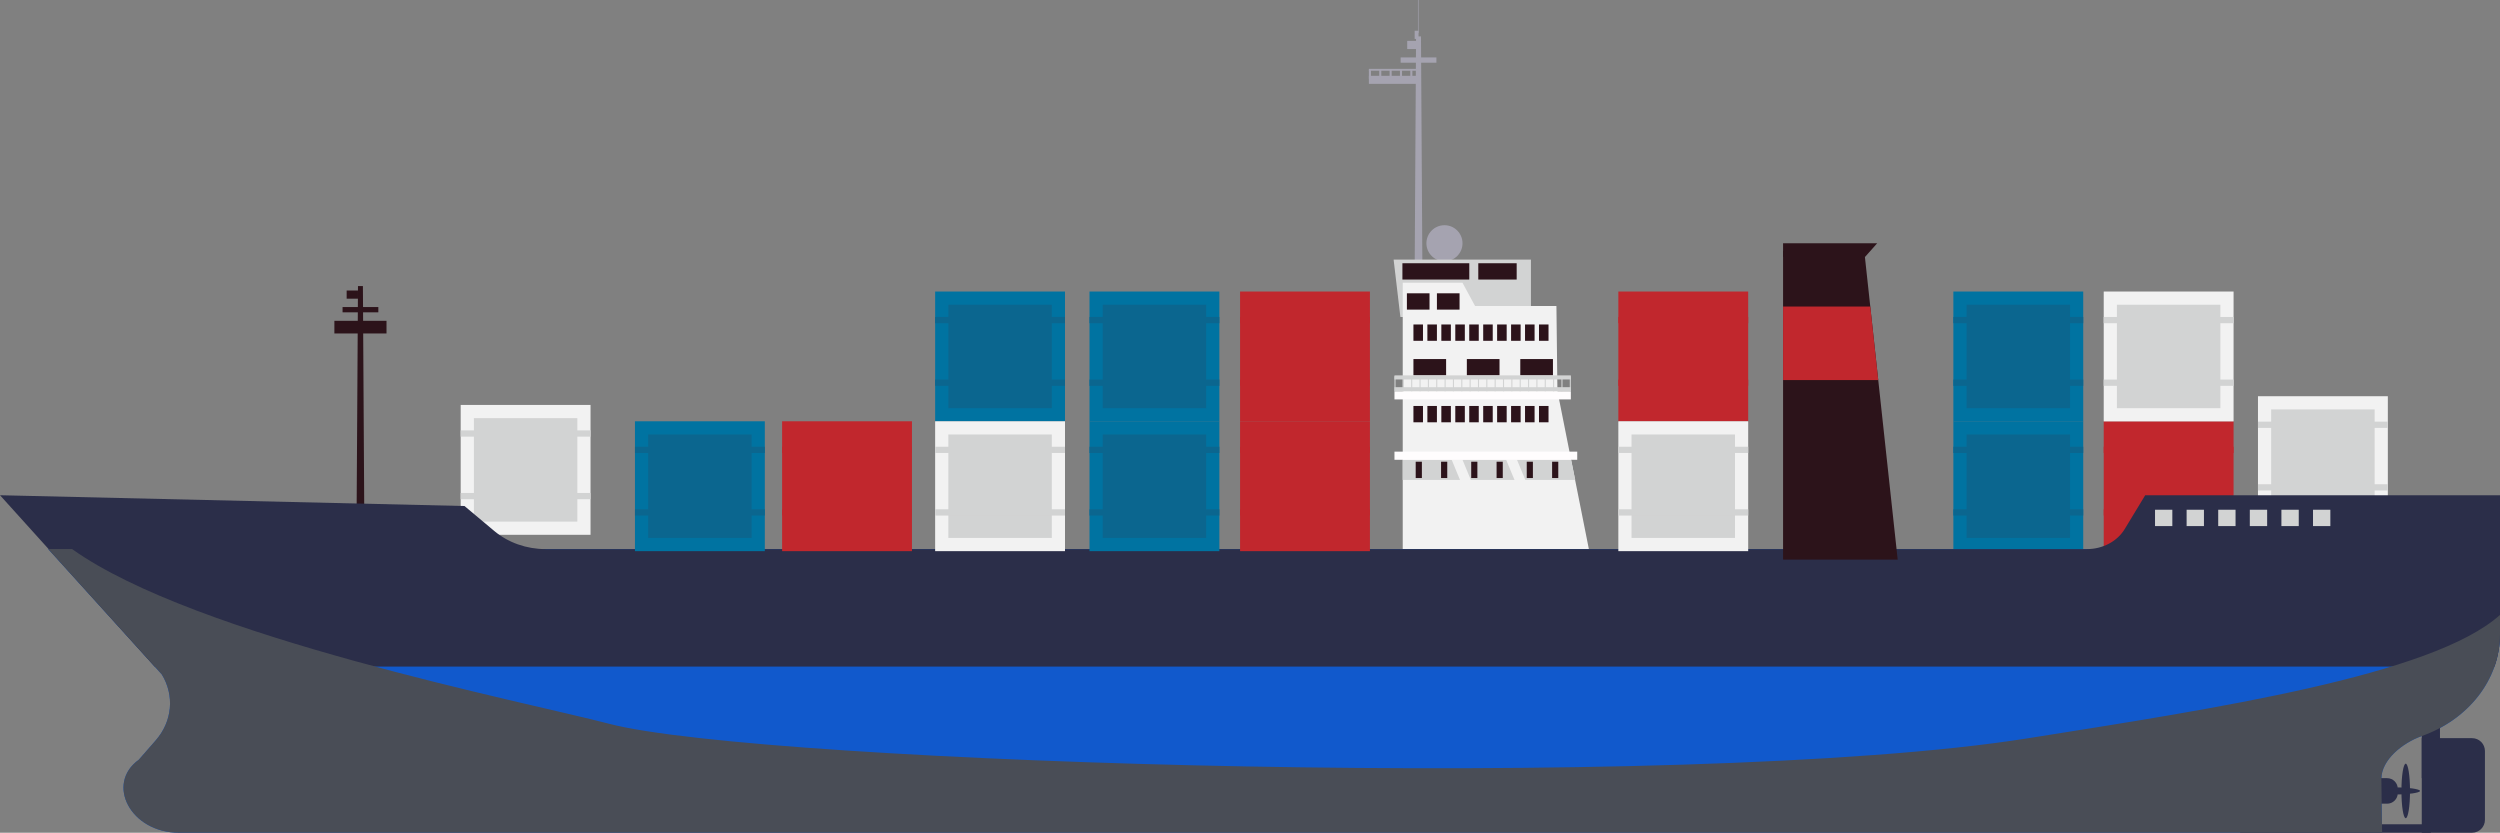 <?xml version="1.0" encoding="utf-8"?>
<!-- Generator: Adobe Illustrator 16.0.0, SVG Export Plug-In . SVG Version: 6.00 Build 0)  -->
<!DOCTYPE svg PUBLIC "-//W3C//DTD SVG 1.1//EN" "http://www.w3.org/Graphics/SVG/1.1/DTD/svg11.dtd">
<svg version="1.1" id="レイヤー_1" xmlns="http://www.w3.org/2000/svg" xmlns:xlink="http://www.w3.org/1999/xlink" x="0px"
	 y="0px" width="174.681px" height="58.186px" viewBox="0 0 174.681 58.186" enable-background="new 0 0 174.681 58.186"
	 xml:space="preserve">
<rect x="0" y="0" width="174.681" height="58.186" fill="#808080" stroke="none"/>
<g>
	<g>
		<rect x="32.189" y="28.294" fill="#F2F2F2" width="9.073" height="9.074"/>
		<rect x="33.111" y="29.217" fill="#D2D3D3" width="7.229" height="7.229"/>
		<rect x="32.189" y="30.072" fill="#D2D3D3" width="9.073" height="0.437"/>
		<rect x="32.189" y="34.444" fill="#D2D3D3" width="9.073" height="0.437"/>
	</g>
	<g>
		<rect x="146.992" y="29.436" fill="#C1272D" width="9.073" height="9.074"/>
		<rect x="147.914" y="30.358" fill="#C1272D" width="7.229" height="7.229"/>
		<rect x="146.992" y="31.214" fill="#C1272D" width="9.073" height="0.437"/>
		<rect x="146.992" y="35.586" fill="#C1272D" width="9.073" height="0.437"/>
	</g>
	<g>
		<rect x="136.486" y="29.436" fill="#0073A1" width="9.074" height="9.074"/>
		<rect x="137.409" y="30.358" fill="#0B668F" width="7.229" height="7.229"/>
		<rect x="136.486" y="31.214" fill="#0B668F" width="9.074" height="0.437"/>
		<rect x="136.486" y="35.586" fill="#0B668F" width="9.074" height="0.437"/>
	</g>
	<g>
		<rect x="136.486" y="20.37" fill="#0073A1" width="9.074" height="9.074"/>
		<rect x="137.409" y="21.293" fill="#0B668F" width="7.229" height="7.228"/>
		<rect x="136.486" y="22.148" fill="#0B668F" width="9.074" height="0.437"/>
		<rect x="136.486" y="26.521" fill="#0B668F" width="9.074" height="0.438"/>
	</g>
	<g>
		<rect x="146.992" y="20.37" fill="#F2F2F2" width="9.073" height="9.074"/>
		<rect x="147.914" y="21.293" fill="#D2D3D3" width="7.229" height="7.228"/>
		<rect x="146.992" y="22.148" fill="#D2D3D3" width="9.073" height="0.437"/>
		<rect x="146.992" y="26.521" fill="#D2D3D3" width="9.073" height="0.438"/>
	</g>
	<g>
		<rect x="157.77" y="27.685" fill="#F2F2F2" width="9.074" height="9.074"/>
		<rect x="158.692" y="28.606" fill="#D2D3D3" width="7.229" height="7.229"/>
		<rect x="157.77" y="29.462" fill="#D2D3D3" width="9.074" height="0.437"/>
		<rect x="157.77" y="33.835" fill="#D2D3D3" width="9.074" height="0.436"/>
	</g>
	<g>
		<polygon fill="#2C131A" points="25.455,36.404 24.914,36.404 25.013,19.986 25.357,19.986 		"/>
		<rect x="23.936" y="21.454" fill="#2C131A" width="2.499" height="0.369"/>
		<rect x="23.364" y="22.416" fill="#2C131A" width="3.642" height="0.884"/>
		<rect x="24.222" y="20.299" fill="#2C131A" width="0.791" height="0.571"/>
	</g>
	<g>
		<circle fill="#A5A3B0" cx="100.928" cy="16.997" r="1.261"/>
		<g>
			<polygon fill="#A5A3B0" points="98.846,18.962 99.387,18.962 99.288,2.544 98.943,2.544 			"/>
			<rect x="97.866" y="4.012" fill="#A5A3B0" width="2.499" height="0.37"/>
			<rect x="95.647" y="5.297" fill="#A5A3B0" width="3.641" height="0.562"/>
			<rect x="95.647" y="4.812" fill="#A5A3B0" width="3.641" height="0.131"/>
			<rect x="98.325" y="2.856" fill="#A5A3B0" width="0.791" height="0.571"/>
			<rect x="98.846" y="2.149" fill="#A5A3B0" width="0.271" height="0.57"/>
			<rect x="99.076" fill="#A5A3B0" width="0.04" height="2.304"/>
		</g>
		<polygon fill="#D2D3D3" points="106.97,18.141 106.97,22.148 97.848,22.148 97.375,18.141 		"/>
		<polygon fill="#F2F2F2" points="102.188,19.757 103.065,21.379 108.751,21.379 108.821,27.323 111.125,38.903 98.012,38.903 
			98.012,19.757 		"/>
		<rect x="107.533" y="22.672" fill="#2C131A" width="0.666" height="1.141"/>
		<rect x="106.558" y="22.672" fill="#2C131A" width="0.667" height="1.141"/>
		<rect x="105.583" y="22.672" fill="#2C131A" width="0.667" height="1.141"/>
		<rect x="104.608" y="22.672" fill="#2C131A" width="0.667" height="1.141"/>
		<rect x="103.635" y="22.672" fill="#2C131A" width="0.666" height="1.141"/>
		<rect x="102.659" y="22.672" fill="#2C131A" width="0.666" height="1.141"/>
		<rect x="101.685" y="22.672" fill="#2C131A" width="0.666" height="1.141"/>
		<rect x="100.71" y="22.672" fill="#2C131A" width="0.666" height="1.141"/>
		<rect x="99.735" y="22.672" fill="#2C131A" width="0.666" height="1.141"/>
		<rect x="98.76" y="22.672" fill="#2C131A" width="0.667" height="1.141"/>
		<rect x="107.533" y="28.366" fill="#2C131A" width="0.666" height="1.141"/>
		<rect x="106.558" y="28.366" fill="#2C131A" width="0.667" height="1.141"/>
		<rect x="105.583" y="28.366" fill="#2C131A" width="0.667" height="1.141"/>
		<rect x="104.608" y="28.366" fill="#2C131A" width="0.667" height="1.141"/>
		<rect x="103.635" y="28.366" fill="#2C131A" width="0.666" height="1.141"/>
		<rect x="102.659" y="28.366" fill="#2C131A" width="0.666" height="1.141"/>
		<rect x="101.685" y="28.366" fill="#2C131A" width="0.666" height="1.141"/>
		<rect x="100.71" y="28.366" fill="#2C131A" width="0.666" height="1.141"/>
		<rect x="99.735" y="28.366" fill="#2C131A" width="0.666" height="1.141"/>
		<rect x="98.76" y="28.366" fill="#2C131A" width="0.667" height="1.141"/>
		<rect x="98.76" y="25.088" fill="#2C131A" width="2.283" height="1.14"/>
		<rect x="102.492" y="25.088" fill="#2C131A" width="2.283" height="1.14"/>
		<rect x="106.226" y="25.088" fill="#2C131A" width="2.282" height="1.14"/>
		<rect x="98.303" y="20.494" fill="#2C131A" width="1.581" height="1.14"/>
		<rect x="97.99" y="18.393" fill="#2C131A" width="4.673" height="1.14"/>
		<rect x="103.292" y="18.393" fill="#2C131A" width="2.682" height="1.14"/>
		<rect x="100.401" y="20.494" fill="#2C131A" width="1.582" height="1.14"/>
		<polygon fill="#D2D3D3" points="98.012,33.534 98.012,32.127 109.777,32.127 110.066,33.534 		"/>
		<polygon fill="#F2F2F2" points="102.405,34.482 103.162,34.482 101.891,31.405 101.135,31.405 		"/>
		<polygon fill="#F2F2F2" points="106.214,34.482 106.97,34.482 105.698,31.405 104.941,31.405 		"/>
		<rect x="108.45" y="32.261" fill="#2C131A" width="0.431" height="1.141"/>
		<rect x="106.677" y="32.261" fill="#2C131A" width="0.43" height="1.141"/>
		<rect x="104.57" y="32.261" fill="#2C131A" width="0.432" height="1.141"/>
		<rect x="102.797" y="32.261" fill="#2C131A" width="0.431" height="1.141"/>
		<rect x="100.691" y="32.261" fill="#2C131A" width="0.432" height="1.141"/>
		<rect x="98.918" y="32.261" fill="#2C131A" width="0.432" height="1.141"/>
		<rect x="97.435" y="31.557" fill="#FFFDFE" width="12.77" height="0.57"/>
		<rect x="97.435" y="27.338" fill="#FFFDFE" width="12.324" height="0.57"/>
		<rect x="97.435" y="27.053" fill="#D2D3D3" width="12.324" height="0.285"/>
		<rect x="95.647" y="4.877" fill="#A5A3B0" width="0.144" height="0.626"/>
		<rect x="96.371" y="4.877" fill="#A5A3B0" width="0.144" height="0.626"/>
		<rect x="97.095" y="4.877" fill="#A5A3B0" width="0.144" height="0.626"/>
		<rect x="97.818" y="4.877" fill="#A5A3B0" width="0.144" height="0.626"/>
		<rect x="98.542" y="4.877" fill="#A5A3B0" width="0.144" height="0.626"/>
		<g>
			<rect x="97.435" y="26.228" fill="#D2D3D3" width="12.324" height="0.286"/>
			<rect x="97.435" y="26.288" fill="#D2D3D3" width="0.075" height="1.05"/>
			<rect x="98.018" y="26.288" fill="#D2D3D3" width="0.076" height="1.05"/>
			<rect x="98.601" y="26.288" fill="#D2D3D3" width="0.076" height="1.05"/>
			<rect x="99.185" y="26.288" fill="#D2D3D3" width="0.075" height="1.05"/>
			<rect x="99.768" y="26.288" fill="#D2D3D3" width="0.075" height="1.05"/>
			<rect x="100.352" y="26.288" fill="#D2D3D3" width="0.075" height="1.05"/>
			<rect x="100.935" y="26.288" fill="#D2D3D3" width="0.075" height="1.05"/>
			<rect x="101.518" y="26.288" fill="#D2D3D3" width="0.075" height="1.05"/>
			<rect x="102.101" y="26.288" fill="#D2D3D3" width="0.076" height="1.05"/>
			<rect x="102.684" y="26.288" fill="#D2D3D3" width="0.076" height="1.05"/>
			<rect x="103.268" y="26.288" fill="#D2D3D3" width="0.075" height="1.05"/>
			<rect x="103.851" y="26.288" fill="#D2D3D3" width="0.075" height="1.05"/>
			<rect x="104.433" y="26.288" fill="#D2D3D3" width="0.076" height="1.05"/>
			<rect x="105.017" y="26.288" fill="#D2D3D3" width="0.075" height="1.05"/>
			<rect x="105.6" y="26.288" fill="#D2D3D3" width="0.075" height="1.05"/>
			<rect x="106.183" y="26.288" fill="#D2D3D3" width="0.076" height="1.05"/>
			<rect x="106.767" y="26.288" fill="#D2D3D3" width="0.075" height="1.05"/>
			<rect x="107.35" y="26.288" fill="#D2D3D3" width="0.076" height="1.05"/>
			<rect x="107.933" y="26.288" fill="#D2D3D3" width="0.076" height="1.05"/>
			<rect x="108.517" y="26.288" fill="#D2D3D3" width="0.075" height="1.05"/>
			<rect x="109.1" y="26.288" fill="#D2D3D3" width="0.076" height="1.05"/>
			<rect x="109.683" y="26.288" fill="#D2D3D3" width="0.076" height="1.05"/>
		</g>
	</g>
	<g>
		<path fill="#1159CC" d="M9.697,53.085l1.182-1.353c1.161-1.327,1.327-3.132,0.426-4.607l-7.937-8.759h171.313v5.938
			c0,3.226-2.258,5.986-5.461,7.123c-1.361,0.483-2.828,1.675-2.828,2.992c0,0.941,0.053,3.767,0.053,3.767H12.516
			C9.11,58.186,7.357,54.763,9.697,53.085z"/>
		<path fill="#2B2E49" d="M10.806,46.574L0,34.603l32.455,0.754l2.087,1.749c0.968,0.809,2.251,1.261,3.585,1.261H145.81
			c1.108,0,2.125-0.537,2.646-1.397l1.434-2.366h24.791v9.701c0,0.791-0.137,1.553-0.388,2.271H10.806z"/>
		<g>
			<path fill="#2B2E49" d="M169.214,58.183h3.518c0.495,0,0.897-0.402,0.897-0.898v-4.81c0-0.496-0.402-0.898-0.897-0.898h-3.518
				V58.183z"/>
			<rect x="169.214" y="49.882" fill="#2B2E49" width="1.273" height="4.49"/>
			<g>
				<ellipse fill="#2B2E49" cx="168.094" cy="55.265" rx="0.3" ry="1.905"/>
				<path fill="#2B2E49" d="M167.091,55.265c0,0.136-0.031,0.245,0.521,0.245c0.554,0,1.482-0.109,1.482-0.245
					c0-0.137-0.929-0.246-1.482-0.246C167.06,55.019,167.091,55.128,167.091,55.265z"/>
				<path fill="#2B2E49" d="M165.478,56.156h1.318c0.409,0,0.743-0.334,0.743-0.743v-0.298c0-0.409-0.334-0.743-0.743-0.743h-1.318
					c-0.409,0-0.744,0.334-0.744,0.743v0.298C164.733,55.822,165.068,56.156,165.478,56.156z"/>
			</g>
			<rect x="156.529" y="57.592" fill="#2B2E49" width="13.321" height="0.594"/>
		</g>
		<path fill="#494D56" d="M169.22,51.427c-1.361,0.483-2.828,1.675-2.828,2.992c0,0.941,0.053,3.767,0.053,3.767H12.516
			c-3.405,0-5.158-3.423-2.818-5.101l1.182-1.353c1.161-1.327,1.327-3.132,0.426-4.607l-7.937-8.759h1.671
			c8.599,6.146,31.596,10.654,37.526,12.207c10.633,2.784,75.145,4.827,99.119,1.014c12.985-2.066,28.285-4.38,32.996-8.62v1.337
			C174.681,47.529,172.423,50.29,169.22,51.427z"/>
		<g>
			<rect x="150.577" y="35.617" fill="#D2D3D3" width="1.209" height="1.142"/>
			<rect x="152.784" y="35.617" fill="#D2D3D3" width="1.211" height="1.142"/>
			<rect x="154.992" y="35.617" fill="#D2D3D3" width="1.211" height="1.142"/>
			<rect x="157.2" y="35.617" fill="#D2D3D3" width="1.211" height="1.142"/>
			<rect x="159.408" y="35.617" fill="#D2D3D3" width="1.211" height="1.142"/>
			<rect x="161.616" y="35.617" fill="#D2D3D3" width="1.211" height="1.142"/>
		</g>
	</g>
	<g>
		<rect x="86.647" y="29.436" fill="#C1272D" width="9.073" height="9.074"/>
		<rect x="87.57" y="30.358" fill="#C1272D" width="7.229" height="7.229"/>
		<rect x="86.647" y="31.214" fill="#C1272D" width="9.073" height="0.437"/>
		<rect x="86.647" y="35.586" fill="#C1272D" width="9.073" height="0.437"/>
	</g>
	<g>
		<rect x="54.648" y="29.436" fill="#C1272D" width="9.073" height="9.074"/>
		<rect x="55.571" y="30.358" fill="#C1272D" width="7.229" height="7.229"/>
		<rect x="54.648" y="31.214" fill="#C1272D" width="9.073" height="0.437"/>
		<rect x="54.648" y="35.586" fill="#C1272D" width="9.073" height="0.437"/>
	</g>
	<g>
		<rect x="86.647" y="20.37" fill="#C1272D" width="9.073" height="9.074"/>
		<rect x="87.57" y="21.293" fill="#C1272D" width="7.229" height="7.228"/>
		<rect x="86.647" y="22.148" fill="#C1272D" width="9.073" height="0.437"/>
		<rect x="86.647" y="26.521" fill="#C1272D" width="9.073" height="0.438"/>
	</g>
	<g>
		<rect x="113.078" y="20.37" fill="#C1272D" width="9.072" height="9.074"/>
		<rect x="113.999" y="21.293" fill="#C1272D" width="7.229" height="7.228"/>
		<rect x="113.078" y="22.148" fill="#C1272D" width="9.072" height="0.437"/>
		<rect x="113.078" y="26.521" fill="#C1272D" width="9.072" height="0.438"/>
	</g>
	<g>
		<rect x="76.126" y="29.436" fill="#0073A1" width="9.074" height="9.074"/>
		<rect x="77.05" y="30.358" fill="#0B668F" width="7.228" height="7.229"/>
		<rect x="76.126" y="31.214" fill="#0B668F" width="9.074" height="0.437"/>
		<rect x="76.126" y="35.586" fill="#0B668F" width="9.074" height="0.437"/>
	</g>
	<g>
		<rect x="44.366" y="29.436" fill="#0073A1" width="9.073" height="9.074"/>
		<rect x="45.288" y="30.358" fill="#0B668F" width="7.229" height="7.229"/>
		<rect x="44.366" y="31.214" fill="#0B668F" width="9.073" height="0.437"/>
		<rect x="44.366" y="35.586" fill="#0B668F" width="9.073" height="0.437"/>
	</g>
	<g>
		<rect x="76.126" y="20.37" fill="#0073A1" width="9.074" height="9.074"/>
		<rect x="77.05" y="21.293" fill="#0B668F" width="7.228" height="7.228"/>
		<rect x="76.126" y="22.148" fill="#0B668F" width="9.074" height="0.437"/>
		<rect x="76.126" y="26.521" fill="#0B668F" width="9.074" height="0.438"/>
	</g>
	<g>
		<rect x="65.341" y="20.37" fill="#0073A1" width="9.073" height="9.074"/>
		<rect x="66.264" y="21.293" fill="#0B668F" width="7.229" height="7.228"/>
		<rect x="65.341" y="22.148" fill="#0B668F" width="9.073" height="0.437"/>
		<rect x="65.341" y="26.521" fill="#0B668F" width="9.073" height="0.438"/>
	</g>
	<g>
		<rect x="113.078" y="29.436" fill="#F2F2F2" width="9.072" height="9.074"/>
		<rect x="113.999" y="30.358" fill="#D2D3D3" width="7.229" height="7.229"/>
		<rect x="113.078" y="31.214" fill="#D2D3D3" width="9.072" height="0.437"/>
		<rect x="113.078" y="35.586" fill="#D2D3D3" width="9.072" height="0.437"/>
	</g>
	<g>
		<rect x="65.341" y="29.436" fill="#F2F2F2" width="9.073" height="9.074"/>
		<rect x="66.264" y="30.358" fill="#D2D3D3" width="7.229" height="7.229"/>
		<rect x="65.341" y="31.214" fill="#D2D3D3" width="9.073" height="0.437"/>
		<rect x="65.341" y="35.586" fill="#D2D3D3" width="9.073" height="0.437"/>
	</g>
	<g>
		<g>
			<polygon fill="#2C131A" points="124.587,39.1 132.596,39.1 130.26,17.533 124.587,17.533 			"/>
			<polygon fill="#2C131A" points="124.587,17.948 130.318,17.948 131.164,16.997 124.587,16.997 			"/>
		</g>
		<polygon fill="#C1272D" points="131.237,26.556 124.587,26.556 124.587,21.42 130.681,21.42 		"/>
	</g>
</g>
</svg>
